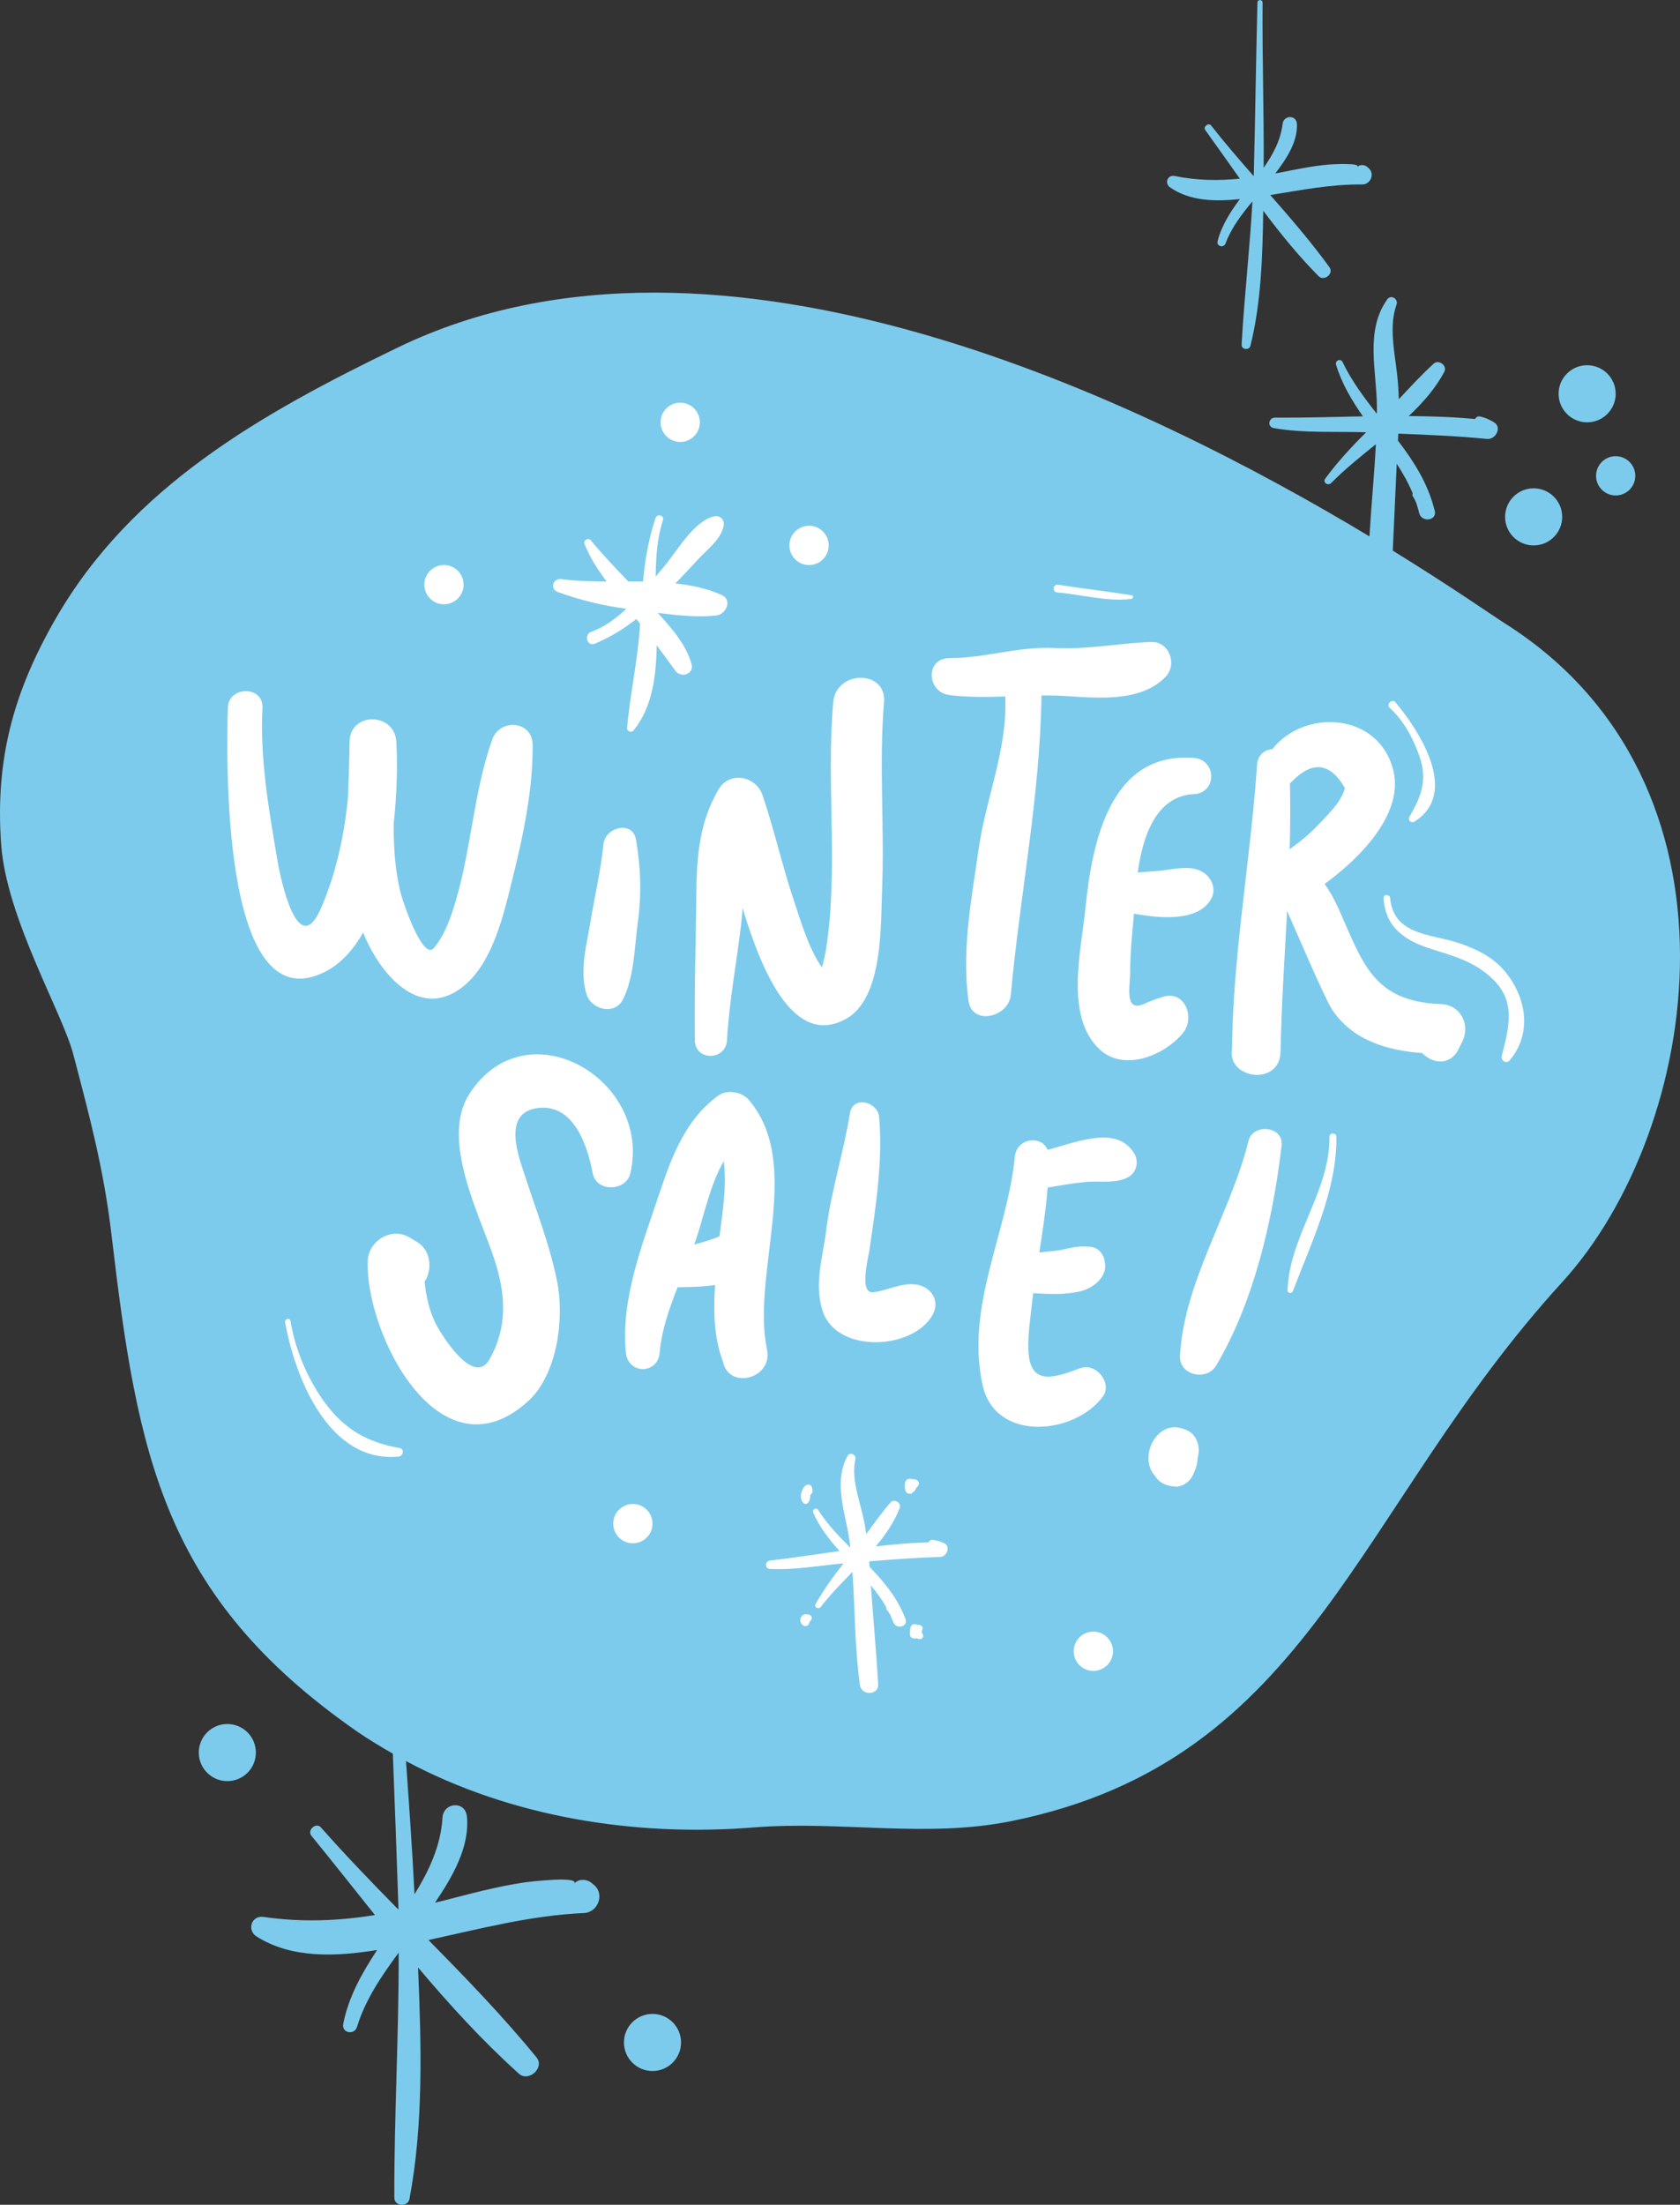 <svg version="1.1" id="Layer_1" xmlns="http://www.w3.org/2000/svg" xmlns:xlink="http://www.w3.org/1999/xlink" x="0px" y="0px"
	 width="90px" height="118.069px" viewBox="0 0 90 118.069" enable-background="new 0 0 90 118.069" xml:space="preserve">
<rect x="0" y="0" width="90" height="118.069" fill="#333333" stroke="none"/>
<g>
	<g>
		<path fill="#7DCBEC" d="M80.631,33.391c-0.649-0.411-2.809-1.925-6.018-3.903c0.074-1.551,0.137-3.103,0.212-4.654
			c0.329,0.506,0.624,1.029,0.856,1.588c-0.021,0.048-0.027,0.1,0.001,0.148c0.079,0.116,0.138,0.239,0.191,0.365
			c0.058,0.177,0.108,0.357,0.153,0.542c0.137,0.521,0.966,0.41,0.837-0.124c-0.01-0.036-0.021-0.07-0.031-0.105v-0.001
			c-0.361-1.401-1.104-2.553-1.942-3.651c0.008-0.126,0.014-0.251,0.02-0.375c1.587,0.066,3.172,0.127,4.758,0.285
			c0.454,0.045,0.816-0.628,0.363-0.893c-0.276-0.163-0.427-0.23-0.732-0.307c-0.124-0.031-0.224,0.036-0.282,0.133
			c-1.188-0.112-2.37-0.15-3.549-0.158c0.765-0.72,1.441-1.491,1.907-2.375c0.172-0.327-0.303-0.676-0.569-0.432
			c-0.655,0.596-1.26,1.254-1.87,1.907c-0.014-0.437-0.039-0.876-0.091-1.33c-0.133-1.184-0.447-2.589-0.031-3.74
			c0.111-0.298-0.298-0.556-0.494-0.283c-1.205,1.689-0.572,3.822-0.556,5.742c0.003,0.13-0.003,0.26-0.005,0.389
			c-0.686-0.869-1.349-1.759-1.836-2.769c-0.108-0.223-0.417-0.079-0.346,0.15c0.31,1.015,0.842,1.904,1.436,2.756
			c-1.563,0.032-3.129,0.081-4.705,0.07c-0.356-0.002-0.434,0.497-0.067,0.561c1.629,0.28,3.297,0.169,4.946,0.222
			c-0.782,0.776-1.524,1.582-2.188,2.474c-0.159,0.213,0.145,0.42,0.316,0.242c0.706-0.719,1.547-1.392,2.392-2.078
			c-0.085,1.645-0.247,3.291-0.343,4.938c-11.688-7.033-34.746-18.484-52.054-10.115C14.009,22.142,7.045,26.058,2.97,33.152
			c-2.229,3.886-3.244,7.491-2.906,12.093c0.29,3.938,3.271,8.97,3.863,11.217c0.9,3.426,1.634,6.164,2.049,9.68
			c1.392,11.817,2.762,19.33,13.095,26.542c0.638,0.444,1.302,0.841,1.974,1.226c0.104,2.722,0.207,5.443,0.297,8.166
			c0.001,0.061,0.001,0.121,0,0.182c-1.416-1.439-2.819-2.89-4.151-4.4c-0.255-0.289-0.752,0.146-0.51,0.446
			c1.14,1.4,2.268,2.829,3.408,4.25c-1.944,0.307-3.87,0.402-5.973,0.099c-0.65-0.092-0.904,0.711-0.368,1.05
			c1.894,1.194,4.27,1.074,6.454,0.722c-0.818,1.243-1.535,2.524-1.816,3.961c-0.093,0.486,0.599,0.617,0.739,0.157
			c0.439-1.441,1.313-2.732,2.232-3.976c0.015,4.383-0.245,8.743-0.232,13.124c0.001,0.469,0.726,0.517,0.811,0.064
			c0.757-3.998,0.635-8.274,0.459-12.396c1.684,1.996,3.445,3.924,5.375,5.663c0.512,0.523,1.436-0.277,0.97-0.849
			c-1.8-2.202-3.785-4.25-5.787-6.283c2.775-0.604,5.456-1.314,8.344-1.446c0.741-0.035,1.108-1.018,0.523-1.505
			c-0.041-0.034-0.084-0.069-0.126-0.103c-0.275-0.229-0.729-0.236-0.966,0.061c0.463-0.458-2.316-0.138-2.652-0.088
			c-1.465,0.216-2.907,0.61-4.341,0.978c-0.145,0.037-0.286,0.068-0.432,0.103c0.917-1.357,1.876-2.975,1.709-4.62
			c-0.088-0.856-1.256-0.758-1.307,0.067c-0.089,1.498-0.711,2.825-1.499,4.104c-0.119-2.38-0.287-4.756-0.456-7.133
			c5.635,3.014,12.291,4.062,18.614,3.554c4.697-0.377,9.237,0.594,13.854-0.347c16.066-3.272,18.342-16.672,29.47-28.853
			C91.181,60.461,94.047,41.875,80.631,33.391z"/>
		<path fill="#7DCBEC" d="M66.422,10.662c-0.521,0.699-0.983,1.425-1.194,2.256c-0.07,0.281,0.329,0.38,0.427,0.117
			c0.306-0.829,0.859-1.554,1.439-2.25c-0.14,2.563-0.438,5.104-0.578,7.667c-0.016,0.274,0.407,0.327,0.472,0.065
			c0.576-2.313,0.65-4.818,0.686-7.233c0.918,1.224,1.882,2.411,2.953,3.492c0.281,0.323,0.848-0.114,0.595-0.463
			c-0.978-1.349-2.07-2.613-3.172-3.869c1.643-0.26,3.233-0.585,4.928-0.565c0.435,0.005,0.682-0.557,0.356-0.861
			c-0.023-0.022-0.047-0.043-0.071-0.065c-0.152-0.144-0.418-0.163-0.565,0.003c0.285-0.252-1.351-0.159-1.549-0.141
			c-0.864,0.077-1.721,0.259-2.57,0.425c-0.086,0.017-0.171,0.03-0.258,0.046c0.583-0.763,1.198-1.677,1.157-2.644
			c-0.023-0.504-0.71-0.486-0.768-0.004c-0.103,0.873-0.51,1.628-1.014,2.349c0.02-2.951-0.081-5.901-0.058-8.85
			c0.002-0.179-0.271-0.179-0.275-0.002c-0.077,3.064-0.118,6.129-0.194,9.195c-0.001,0.036-0.004,0.07-0.006,0.105
			c-0.78-0.889-1.552-1.785-2.28-2.712c-0.14-0.177-0.445,0.061-0.313,0.244c0.619,0.857,1.231,1.731,1.85,2.601
			c-1.148,0.113-2.276,0.104-3.496-0.144c-0.377-0.076-0.553,0.385-0.251,0.602C63.739,10.785,65.133,10.794,66.422,10.662z"/>
		<circle fill="#7DCBEC" cx="82.159" cy="27.679" r="1.529"/>
		<circle fill="#7DCBEC" cx="85.025" cy="21.087" r="1.529"/>
		<circle fill="#7DCBEC" cx="34.955" cy="109.376" r="1.529"/>
		<circle fill="#7DCBEC" cx="12.178" cy="93.852" r="1.529"/>
		<circle fill="#7DCBEC" cx="86.554" cy="25.481" r="1.051"/>
	</g>
	<path fill="#FFFFFF" d="M34.074,44.974c-0.18-1.062-1.655-0.685-1.746,0.237c-0.137,1.375-0.46,2.734-0.686,4.096
		c-0.21,1.282-0.614,2.681-0.218,3.947c0.257,0.821,1.529,1.135,1.956,0.256c0.604-1.247,0.601-2.721,0.785-4.085
		C34.374,47.907,34.33,46.479,34.074,44.974z"/>
	<path fill="#FFFFFF" d="M47.358,37.603c0.144-1.751-2.567-1.73-2.72,0c-0.391,4.408,0.299,8.878-0.391,13.264
		c-0.056,0.319-0.127,0.633-0.217,0.944v0c-0.724-1.063-1.1-2.39-1.505-3.596c-0.622-1.856-1.045-3.775-1.675-5.629
		c-0.351-1.032-1.77-1.316-2.358-0.308c-0.997,1.707-1.166,3.495-1.186,5.444c-0.024,2.662-0.117,5.322-0.082,7.987
		c0.013,1.117,1.659,1.102,1.721,0c0.12-2.137,0.538-4.26,0.778-6.39c0.026-0.233,0.042-0.463,0.058-0.692
		c1.101,3.658,2.819,7.442,5.541,5.935c2-1.108,1.855-5.055,1.932-6.927C47.391,44.284,47.08,40.95,47.358,37.603z"/>
	<path fill="#FFFFFF" d="M61.669,34.379c-1.753,0.064-3.376,0.413-5.169,0.322c-1.945-0.098-3.719,0.545-5.633,0.543
		c-1.313-0.001-1.229,1.825,0,1.978c0.986,0.123,1.982,0.108,2.984,0.074v0.002c0.141,2.77-1.036,5.444-1.423,8.164
		c-0.383,2.69-0.917,5.408-0.546,8.119c0.188,1.379,2.159,0.891,2.268-0.307c0.487-5.316,1.565-10.645,1.642-15.976
		c0-0.02-0.004-0.036-0.006-0.055c0.439-0.004,0.877,0.001,1.313,0.03c1.733,0.113,4.038,0.329,5.342-1.028
		C63.08,35.583,62.649,34.343,61.669,34.379z"/>
	<path fill="#FFFFFF" d="M64.482,46.733c-0.675-0.456-1.618-0.167-2.389-0.1c-0.382,0.034-0.763,0.058-1.143,0.089
		c0.256-1.869,0.95-4.096,3-4.195c1.258-0.061,1.239-1.845,0-1.939c-4.502-0.346-5.448,4.544-5.804,8.064
		c-0.223,2.225-1.115,5.781,0.754,7.535c1.327,1.246,3.525,0.31,4.487-0.89c0.647-0.806,0.083-2.311-1.11-1.907
		c-0.348,0.104-0.687,0.233-1.017,0.384c-1.032,0.431-0.72-0.953-0.72-1.618c0.001-1.076,0.109-2.154,0.208-3.229
		c1.486,0.275,3.423,0.406,4.112-0.75C65.171,47.659,64.956,47.052,64.482,46.733z"/>
	<path fill="#FFFFFF" d="M77.188,53.769c-3.635-0.131-4.187-2.215-5.453-5.052c-0.213-0.475-0.467-0.957-0.774-1.38
		c2.051-1.496,4.24-3.838,3.679-6.086c-0.772-3.098-4.748-3.321-6.476-1.136c-0.399,0.026-0.786,0.304-0.822,0.835
		c-0.342,5.087-1.292,10.113-1.34,15.221c-0.29,1.607,2.563,2.027,2.599,0.146c0.049-2.518,0.217-5.026,0.351-7.535
		c0.398,0.894,2.028,4.705,2.4,5.267c1.102,1.667,2.967,2.208,4.835,2.342c0.54,0.568,1.5,0.698,1.942-0.197
		c0.07-0.141,0.14-0.282,0.209-0.423C78.787,54.859,78.238,53.807,77.188,53.769z M72.048,42.198
		c-0.171,0.719-0.86,1.365-1.342,1.885c-0.483,0.52-1.031,0.981-1.617,1.389c0.033-1.173,0.041-2.347,0.015-3.522
		c0.021-0.017,0.039-0.03,0.057-0.049C70.287,40.719,71.25,40.819,72.048,42.198z"/>
	<path fill="#FFFFFF" d="M26.376,39.593c-1.05,2.923-1.135,6.181-2.117,9.154c-0.23,0.7-0.532,1.445-1.012,2.017
		c-0.598,0.712-1.654-2.459-1.754-2.836c-0.326-1.226-0.409-2.519-0.404-3.82c0.184-1.65,0.206-3.226,0.144-4.375
		c-0.085-1.604-2.497-1.626-2.506,0c-0.004,0.968-0.053,1.972-0.087,2.986c-0.195,2.06-0.669,4.153-1.451,5.933
		c-1.213,2.758-2.13-1.409-2.336-2.627c-0.451-2.66-0.936-5.419-0.792-8.118c0.063-1.191-1.823-1.196-1.854,0
		c-0.052,2.019-0.491,17.021,5.21,14.131c0.845-0.429,1.513-1.176,2.041-2.105c0.04,0.102,0.076,0.204,0.122,0.305
		c0.832,1.883,2.776,4.277,5.003,2.76c1.827-1.246,2.423-4.142,2.917-6.126c0.555-2.228,1.054-4.679,1.034-6.986
		C28.523,38.595,26.786,38.455,26.376,39.593z"/>
	<path fill="#FFFFFF" d="M25.155,58.566c-1.603,2.468,0.583,6.548,1.345,8.917c0.597,1.854,0.69,3.562-0.256,5.282
		c-0.863,1.568-2.603-1.337-2.818-1.724c-0.403-0.726-0.598-1.572-0.679-2.413c0.429-0.627,0.34-1.669-0.387-2.108
		c-0.135-0.081-0.271-0.162-0.404-0.243c-0.994-0.6-2.24,0.177-2.262,1.297c-0.074,3.987,3.896,11.684,8.572,7.485
		c1.604-1.439,1.976-4.475,1.577-6.448c-0.396-1.962-1.123-3.8-1.739-5.699c-0.313-0.964-1.24-3.351,0.729-3.578
		c1.941-0.225,2.652,2.086,2.92,3.497c0.193,1.025,1.789,0.977,2.016,0C34.938,57.813,28.205,53.865,25.155,58.566z"/>
	<path fill="#FFFFFF" d="M40.091,58.876c-0.362-0.415-1.157-0.538-1.61-0.208c-1.743,1.269-2.483,3.226-3.146,5.211
		c-0.904,2.72-2.095,5.67-1.805,8.564c0.118,1.159,1.702,1.167,1.808,0c0.11-1.226,0.513-2.375,0.963-3.512
		c0.63-0.005,1.338-0.017,2.005-0.116c-0.09,1.405-0.062,2.838,0.427,4.105c0.321,1.543,2.688,0.89,2.357-0.65
		C40.225,68.222,43.088,62.318,40.091,58.876z M37.189,66.647c0.046-0.132,0.095-0.263,0.139-0.396
		c0.392-1.206,0.727-2.833,1.443-4.063c0.185,1.277-0.085,2.888-0.228,4.026c-0.274,0.099-0.55,0.209-0.837,0.288
		C37.535,66.55,37.362,66.598,37.189,66.647z"/>
	<path fill="#FFFFFF" d="M49.041,68.783c-0.795-0.087-1.479,0.324-2.259,0.417c-0.768,0.091-0.273-1.806-0.214-2.212
		c0.343-2.302,0.738-4.849,0.527-7.171c-0.076-0.827-1.407-1.156-1.56-0.211c-0.34,2.115-1.015,4.175-1.277,6.297
		c-0.181,1.458-0.651,2.815-0.198,4.273c0.727,2.333,4.87,2.127,5.907,0.224C50.389,69.63,49.843,68.872,49.041,68.783z"/>
	<path fill="#FFFFFF" d="M60.775,61.794c-0.925-1.579-3.102-0.619-4.654-0.219c-0.319-0.799-1.655-0.643-1.755,0.372
		c-0.407,4.119-2.65,7.983-1.729,12.216c0.67,3.086,4.914,2.68,6.436,0.635c0.545-0.732-0.356-1.828-1.181-1.536
		c-1.133,0.4-2.602,1.061-2.78-0.703c-0.081-0.788,0.047-1.613,0.129-2.396c0.032-0.306,0.07-0.611,0.11-0.915
		c0.816,0.055,1.619,0.096,2.465-0.083c0.734-0.156,1.592-0.809,1.348-1.658c0.036,0.228,0.033,0.196-0.009-0.095
		c-0.046-0.164-0.131-0.299-0.251-0.417c-0.175-0.174-0.375-0.225-0.586-0.229c-0.605-0.099-1.304,0.182-1.897,0.229
		c-0.248,0.02-0.496,0.045-0.743,0.072c0.182-1.154,0.353-2.308,0.445-3.473c0.669-0.112,1.337-0.23,2.014-0.296
		c0.772-0.076,1.614,0.115,2.315-0.268C60.883,62.795,61.019,62.21,60.775,61.794z"/>
	<path fill="#FFFFFF" d="M66.883,61.098c-0.944,3.834-3.452,7.534-3.67,11.499c-0.056,1.063,1.433,1.383,1.941,0.526
		c2.031-3.42,3.048-7.872,3.504-11.785C68.777,60.312,67.123,60.127,66.883,61.098z"/>
	<path fill="#FFFFFF" d="M63.453,76.542c-0.159-0.072-0.373-0.111-0.521-0.111c-0.364,0-0.697,0.173-0.938,0.44
		c-0.408,0.449-0.576,1.107-0.395,1.691c0.059,0.192,0.159,0.34,0.274,0.468c0,0.001,0,0.001,0,0.001
		c0.256,0.411,0.61,0.529,1.059,0.578c0.352,0.039,0.764-0.228,0.924-0.529c0.099-0.186,0.188-0.382,0.244-0.585
		c0.037-0.129,0.051-0.302,0.064-0.422c0.006-0.051,0.012-0.102,0.014-0.153c-0.016,0.149-0.011,0.153,0.014,0.013
		C64.31,77.372,64.045,76.708,63.453,76.542z"/>
	<path fill="#FFFFFF" d="M80.55,51.938c-0.653-0.75-1.628-1.201-2.559-1.486c-1.416-0.436-3.338-0.41-3.518-2.351
		c-0.021-0.223-0.367-0.228-0.354,0c0.105,1.606,1.188,2.295,2.629,2.742c1.235,0.382,2.312,0.69,3.266,1.632
		c1.224,1.211,0.798,2.636,0.434,4.081c-0.057,0.227,0.244,0.437,0.414,0.24C82.13,55.32,81.753,53.317,80.55,51.938z"/>
	<path fill="#FFFFFF" d="M21.411,77.545c-1.756-0.311-2.976-1.01-4.037-2.472c-0.911-1.253-1.561-2.813-1.815-4.341
		c-0.032-0.187-0.318-0.108-0.285,0.079c0.526,2.93,2.324,7.546,6.076,7.192C21.593,77.98,21.688,77.594,21.411,77.545z"/>
	<path fill="#FFFFFF" d="M38.666,31.866c-0.771-0.352-1.613-0.527-2.483-0.62c0.402-0.417,0.798-0.84,1.19-1.267
		c0.49-0.533,1.251-1.085,1.394-1.82c0.063-0.316-0.187-0.578-0.508-0.508c-1.094,0.238-2.012,1.907-2.707,2.717
		c-0.141,0.164-0.282,0.333-0.427,0.504c0.01-1.08,0.09-2.115,0.392-3.022c0.084-0.253-0.314-0.362-0.398-0.11
		c-0.379,1.129-0.564,2.254-0.673,3.401c-0.263-0.004-0.525-0.003-0.787-0.002c-0.69-0.719-1.378-1.44-2.017-2.212
		c-0.123-0.15-0.404,0.01-0.331,0.193c0.29,0.74,0.715,1.394,1.184,2.018c-0.831-0.003-1.652-0.022-2.425-0.126
		c-0.446-0.06-0.632,0.53-0.188,0.69c1.223,0.445,2.399,0.728,3.672,0.898c-0.567,0.531-1.183,0.984-1.884,1.237
		c-0.401,0.144-0.217,0.792,0.176,0.637c0.83-0.333,1.559-0.795,2.246-1.326c0.064,0.085,0.134,0.168,0.2,0.253
		c-0.111,1.899-0.534,3.712-0.699,5.586c-0.015,0.167,0.234,0.273,0.34,0.141c0.991-1.226,1.222-2.85,1.246-4.572
		c0.335,0.45,0.668,0.901,1.003,1.363c0.301,0.417,1.017,0.182,0.864-0.364c-0.291-1.041-1.076-1.93-1.812-2.735
		c1.056,0.136,2.14,0.249,3.135,0.143C38.881,32.906,39.26,32.135,38.666,31.866z"/>
	<path fill="#FFFFFF" d="M50.565,82.634c-0.234-0.102-0.36-0.141-0.61-0.172c-0.101-0.013-0.173,0.05-0.21,0.133
		c-0.952,0.025-1.893,0.108-2.827,0.216c0.536-0.644,0.999-1.32,1.283-2.065c0.104-0.275-0.306-0.506-0.494-0.288
		c-0.461,0.535-0.876,1.115-1.298,1.691c-0.052-0.345-0.115-0.69-0.2-1.045c-0.22-0.925-0.604-2.008-0.384-2.96
		c0.059-0.248-0.291-0.412-0.419-0.177c-0.794,1.454-0.086,3.083,0.112,4.603c0.015,0.103,0.022,0.206,0.033,0.309
		c-0.627-0.622-1.238-1.263-1.721-2.017c-0.108-0.167-0.338-0.022-0.261,0.152c0.344,0.775,0.851,1.428,1.404,2.045
		c-1.236,0.176-2.473,0.366-3.722,0.51c-0.283,0.033-0.296,0.436,0,0.451c1.318,0.064,2.63-0.184,3.941-0.301
		c-0.545,0.691-1.056,1.4-1.495,2.171c-0.105,0.184,0.154,0.319,0.274,0.161c0.489-0.638,1.09-1.251,1.694-1.876
		c0.14,1.996,0.122,4.012,0.396,6v0.012c0,0.006,0.003,0.01,0.004,0.017c0.004,0.038,0.008,0.075,0.013,0.114
		c0.004-0.001,0.007-0.002,0.011-0.004c0.136,0.499,0.991,0.457,0.956-0.126c-0.104-1.765-0.265-3.526-0.393-5.29
		c0.309,0.369,0.593,0.756,0.83,1.176c-0.011,0.04-0.011,0.082,0.016,0.117c0.074,0.084,0.133,0.176,0.188,0.271
		c0.063,0.135,0.121,0.273,0.173,0.416c0.158,0.399,0.807,0.231,0.652-0.179c-0.012-0.028-0.023-0.054-0.035-0.081v0
		c-0.422-1.076-1.122-1.917-1.891-2.707c-0.007-0.1-0.015-0.2-0.021-0.299c1.264-0.101,2.526-0.204,3.798-0.233
		C50.728,83.369,50.951,82.8,50.565,82.634z"/>
	<path fill="#FFFFFF" d="M49.004,79.222c-0.091-0.011-0.182-0.023-0.272-0.032c-0.146-0.014-0.24,0.126-0.253,0.252
		c-0.017,0.184-0.022,0.555,0.253,0.555c0.099,0,0.161-0.049,0.201-0.119c0.048-0.019,0.093-0.055,0.109-0.115
		c0.028-0.091,0.143-0.156,0.175-0.262C49.263,79.351,49.14,79.239,49.004,79.222z"/>
	<path fill="#FFFFFF" d="M49.432,87.511c-0.024-0.04-0.043-0.082-0.062-0.124c0.017-0.049,0.033-0.101,0.052-0.153
		c0.017-0.051-0.004-0.11-0.04-0.147c-0.061-0.063-0.15-0.089-0.237-0.066c0,0-0.001,0.001-0.002,0.001
		c-0.146-0.111-0.352-0.031-0.374,0.171c-0.009,0.083-0.017,0.167-0.023,0.251c-0.001,0.007-0.003,0.012-0.003,0.02
		c-0.001,0.009-0.001,0.019,0,0.027c-0.008,0.175,0.127,0.258,0.262,0.253c0.037,0.001,0.072-0.002,0.107-0.014
		c0.038,0.019,0.079,0.034,0.117,0.043C49.378,87.817,49.514,87.646,49.432,87.511z"/>
	<path fill="#FFFFFF" d="M43.499,79.657c-0.045-0.162-0.239-0.2-0.357-0.095c-0.233,0.208-0.345,0.71-0.091,0.937
		c0.063,0.056,0.146,0.056,0.21,0c0.141-0.123,0.135-0.288,0.152-0.449c0.027-0.019,0.05-0.042,0.07-0.068
		C43.557,79.886,43.528,79.765,43.499,79.657z"/>
	<path fill="#FFFFFF" d="M43.343,86.465c-0.171-0.036-0.323-0.045-0.426,0.13c-0.1,0.169-0.021,0.391,0.155,0.47
		c0.06,0.025,0.112,0.02,0.165-0.009c0-0.001,0.003-0.002,0.006-0.003c0.01-0.006,0.021-0.006,0.03-0.015
		c0.047-0.042,0.09-0.102,0.087-0.168c0.041-0.056,0.094-0.111,0.117-0.17C43.513,86.607,43.438,86.485,43.343,86.465z"/>
	<path fill="#FFFFFF" d="M60.63,31.879c-1.303-0.212-2.62-0.354-3.927-0.566c-0.304-0.049-0.361,0.393-0.055,0.416
		c1.284,0.099,2.666,0.511,3.956,0.342C60.702,32.058,60.749,31.899,60.63,31.879z"/>
	<path fill="#FFFFFF" d="M74.752,37.604c-0.176-0.21-0.507,0.113-0.302,0.302c0.762,0.701,1.257,1.63,1.594,2.599
		c0.44,1.261,0.09,2.161-0.542,3.24c-0.095,0.162,0.096,0.362,0.26,0.26C78.229,42.474,76.005,39.095,74.752,37.604z"/>
	<path fill="#FFFFFF" d="M71.221,60.881c0.029,2.934-2.162,5.335-2.243,8.216c-0.003,0.174,0.231,0.185,0.286,0.039
		c0.992-2.619,2.363-5.411,2.327-8.255C71.588,60.643,71.219,60.643,71.221,60.881z"/>
	<circle fill="#FFFFFF" cx="43.342" cy="29.208" r="1.052"/>
	<circle fill="#FFFFFF" cx="23.784" cy="31.309" r="1.051"/>
	<circle fill="#FFFFFF" cx="36.44" cy="22.615" r="1.052"/>
	<circle fill="#FFFFFF" cx="33.903" cy="81.592" r="1.052"/>
	<circle fill="#FFFFFF" cx="58.572" cy="88.427" r="1.052"/>
</g>
</svg>
